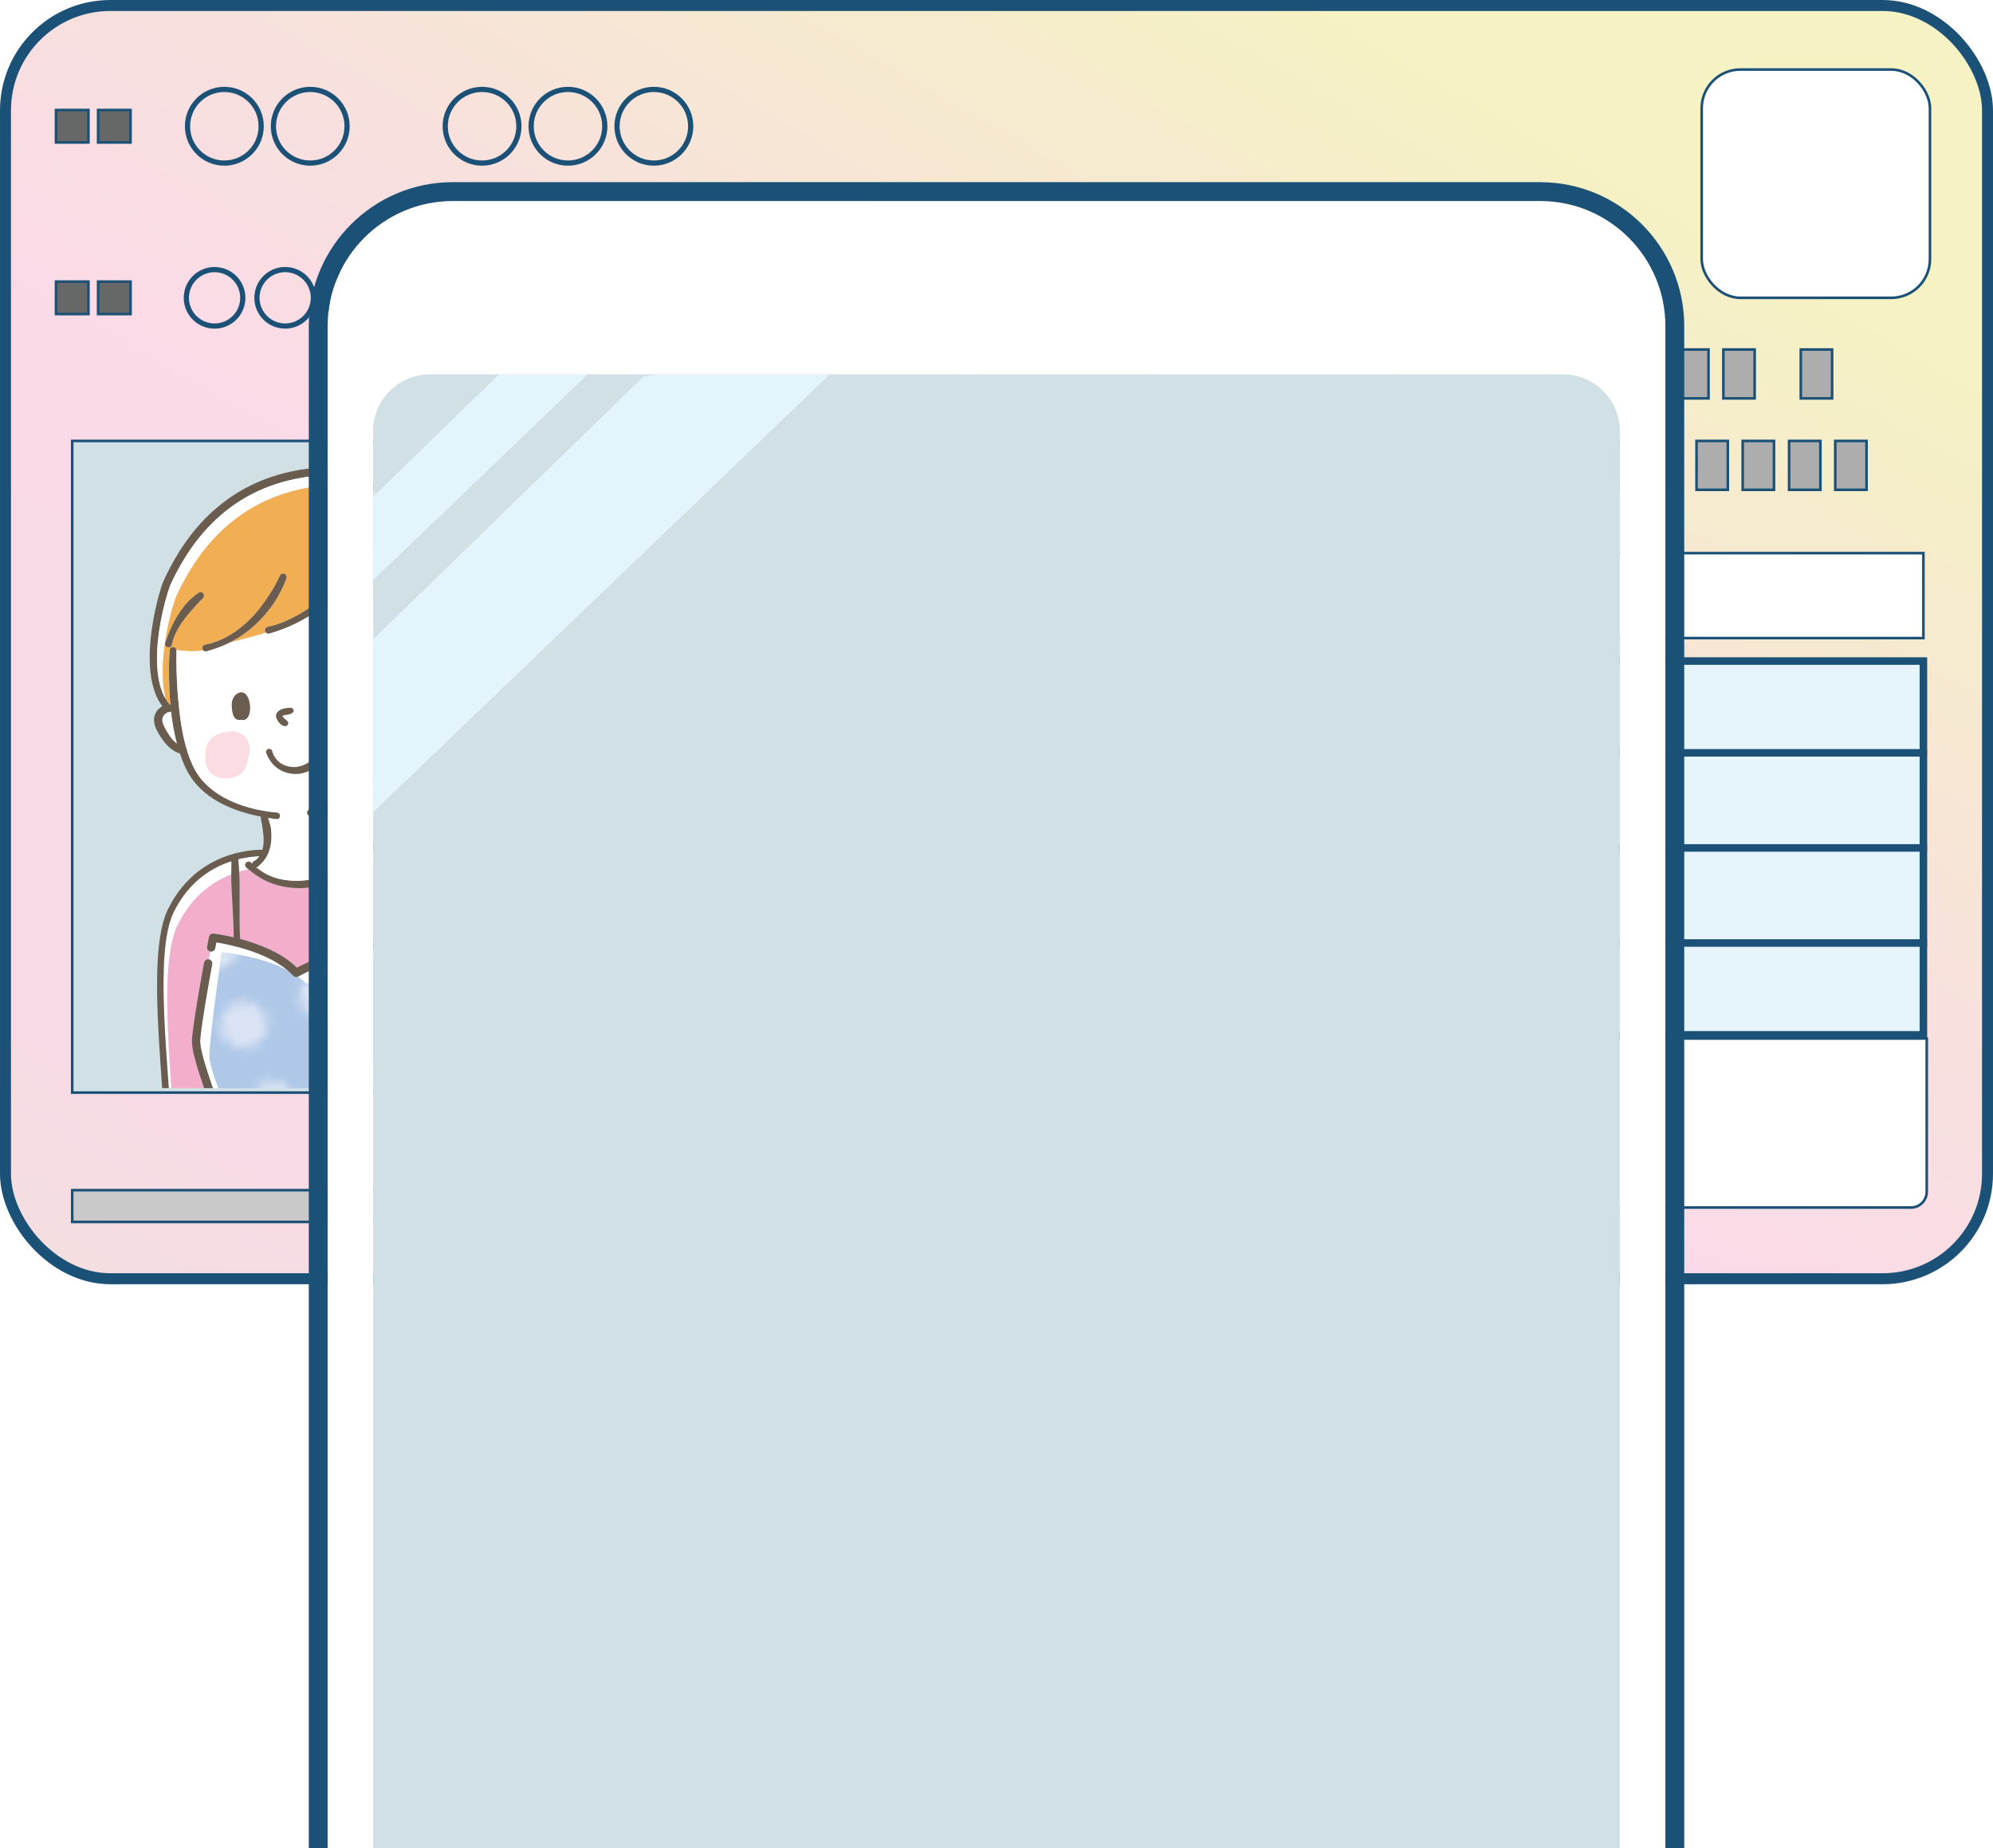 <?xml version="1.0" encoding="UTF-8"?><svg id="_レイヤー_2" xmlns="http://www.w3.org/2000/svg" xmlns:xlink="http://www.w3.org/1999/xlink" viewBox="0 0 766.13 710.49"><defs><style>.cls-1{fill:#f2ae52;}.cls-1,.cls-2,.cls-3,.cls-4,.cls-5,.cls-6,.cls-7,.cls-8,.cls-9,.cls-10,.cls-11,.cls-12{stroke-width:0px;}.cls-13{fill:#c9c9c9;}.cls-13,.cls-14,.cls-15,.cls-16,.cls-17,.cls-18,.cls-19,.cls-20,.cls-21{stroke:#1c5177;stroke-miterlimit:10;}.cls-2,.cls-15,.cls-18,.cls-21{fill:none;}.cls-3{fill:#f3aecc;}.cls-4{fill:#dae4f4;}.cls-5{fill:#e4f4fd;}.cls-6{fill:#fadce2;}.cls-14{fill:#e6f4fc;}.cls-14,.cls-18{stroke-width:2.9px;}.cls-15{stroke-width:2px;}.cls-7{fill:#1c5177;}.cls-16{fill:#aeadad;}.cls-17{fill:#666767;}.cls-19{fill:url(#_名称未設定グラデーション_5);stroke-width:4.22px;}.cls-8,.cls-22{fill:#d0e0e5;}.cls-20,.cls-11{fill:#fff;}.cls-9{fill:#afc8e8;}.cls-10{fill:url(#Unnamed_Pattern_3);}.cls-12{fill:#6b5c50;}</style><linearGradient id="_名称未設定グラデーション_5" x1="130.53" y1="684.24" x2="584.54" y2="-102.14" gradientUnits="userSpaceOnUse"><stop offset=".02" stop-color="#e1eec8"/><stop offset=".06" stop-color="#eae6d3"/><stop offset=".12" stop-color="#f3dfdf"/><stop offset=".21" stop-color="#f8dbe6"/><stop offset=".47" stop-color="#fadae8"/><stop offset=".61" stop-color="#f8e0de"/><stop offset=".85" stop-color="#f5f1c5"/><stop offset=".86" stop-color="#f5f2c4"/></linearGradient><pattern id="Unnamed_Pattern_3" x="0" y="0" width="27.73" height="27.73" patternTransform="translate(73.51 766.86) rotate(-20) scale(3.5)" patternUnits="userSpaceOnUse" viewBox="0 0 27.73 27.73"><rect class="cls-2" x="0" y="0" width="27.73" height="27.73"/><path class="cls-4" d="M7.21,4.62c0,1.43-1.16,2.59-2.59,2.59s-2.59-1.16-2.59-2.59,1.16-2.59,2.59-2.59,2.59,1.16,2.59,2.59Z"/><path class="cls-4" d="M16.45,4.62c0,1.43-1.16,2.59-2.59,2.59s-2.59-1.16-2.59-2.59,1.16-2.59,2.59-2.59,2.59,1.16,2.59,2.59Z"/><path class="cls-4" d="M25.69,4.62c0,1.43-1.16,2.59-2.59,2.59s-2.59-1.16-2.59-2.59,1.16-2.59,2.59-2.59,2.59,1.16,2.59,2.59Z"/><path class="cls-4" d="M7.21,13.86c0,1.43-1.16,2.59-2.59,2.59s-2.59-1.16-2.59-2.59,1.16-2.59,2.59-2.59,2.59,1.16,2.59,2.59Z"/><path class="cls-4" d="M16.45,13.86c0,1.43-1.16,2.59-2.59,2.59s-2.59-1.16-2.59-2.59,1.16-2.59,2.59-2.59,2.59,1.16,2.59,2.59Z"/><path class="cls-4" d="M25.69,13.86c0,1.43-1.16,2.59-2.59,2.59s-2.59-1.16-2.59-2.59,1.16-2.59,2.59-2.59,2.59,1.16,2.59,2.59Z"/><circle class="cls-4" cx="4.62" cy="23.11" r="2.59"/><path class="cls-4" d="M16.45,23.11c0,1.43-1.16,2.59-2.59,2.59s-2.59-1.16-2.59-2.59,1.16-2.59,2.59-2.59,2.59,1.16,2.59,2.59Z"/><path class="cls-4" d="M25.69,23.11c0,1.43-1.16,2.59-2.59,2.59s-2.59-1.16-2.59-2.59,1.16-2.59,2.59-2.59,2.59,1.16,2.59,2.59Z"/></pattern></defs><g id="back"><rect class="cls-19" x="2.11" y="2.11" width="761.91" height="489.43" rx="40.33" ry="40.33"/><path class="cls-20" d="M269.94,399.19h470.72v58.91c0,3.35-2.72,6.07-6.07,6.07h-458.57c-3.35,0-6.07-2.72-6.07-6.07v-58.91h0Z"/><rect class="cls-16" x="662.48" y="134.35" width="12.03" height="18.79"/><rect class="cls-16" x="644.74" y="134.35" width="12.03" height="18.79"/><rect class="cls-16" x="692.25" y="134.35" width="12.03" height="18.79"/><rect class="cls-16" x="291.57" y="169.49" width="12.03" height="18.79"/><rect class="cls-16" x="273.83" y="169.49" width="12.03" height="18.79"/><rect class="cls-16" x="309.32" y="169.49" width="12.03" height="18.79"/><rect class="cls-16" x="327.06" y="169.49" width="12.03" height="18.79"/><rect class="cls-16" x="362.55" y="169.49" width="12.03" height="18.79"/><rect class="cls-16" x="380.3" y="169.49" width="12.03" height="18.79"/><rect class="cls-16" x="398.04" y="169.49" width="12.03" height="18.79"/><rect class="cls-16" x="415.79" y="169.49" width="12.03" height="18.79"/><rect class="cls-16" x="433.53" y="169.49" width="12.03" height="18.79"/><rect class="cls-16" x="451.28" y="169.49" width="12.03" height="18.79"/><rect class="cls-16" x="510.2" y="169.49" width="12.03" height="18.79"/><rect class="cls-16" x="492.46" y="169.49" width="12.03" height="18.79"/><rect class="cls-16" x="527.95" y="169.49" width="12.03" height="18.79"/><rect class="cls-16" x="545.69" y="169.49" width="12.03" height="18.79"/><rect class="cls-16" x="563.44" y="169.49" width="12.03" height="18.79"/><rect class="cls-16" x="581.18" y="169.49" width="12.03" height="18.79"/><rect class="cls-16" x="598.93" y="169.49" width="12.03" height="18.79"/><rect class="cls-16" x="616.67" y="169.49" width="12.03" height="18.79"/><rect class="cls-16" x="634.42" y="169.49" width="12.03" height="18.79"/><rect class="cls-16" x="652.16" y="169.49" width="12.03" height="18.79"/><rect class="cls-16" x="669.91" y="169.49" width="12.03" height="18.79"/><rect class="cls-16" x="687.75" y="169.49" width="12.03" height="18.79"/><rect class="cls-16" x="705.49" y="169.49" width="12.03" height="18.79"/><rect class="cls-16" x="299.71" y="406.61" width="8.56" height="13.38"/><rect class="cls-16" x="287.08" y="406.61" width="8.56" height="13.38"/><rect class="cls-16" x="312.35" y="406.61" width="8.56" height="13.38"/><rect class="cls-16" x="324.99" y="406.61" width="8.56" height="13.38"/><rect class="cls-16" x="337.62" y="406.61" width="8.56" height="13.38"/><rect class="cls-16" x="350.26" y="406.61" width="8.56" height="13.38"/><rect class="cls-16" x="362.89" y="406.61" width="8.56" height="13.38"/><rect class="cls-16" x="375.53" y="406.61" width="8.56" height="13.38"/><rect class="cls-16" x="388.17" y="406.61" width="8.56" height="13.38"/><rect class="cls-16" x="400.8" y="406.61" width="8.56" height="13.38"/><rect class="cls-16" x="413.44" y="406.61" width="8.56" height="13.38"/><rect class="cls-16" x="426.14" y="406.61" width="8.56" height="13.38"/><rect class="cls-16" x="438.78" y="406.61" width="8.56" height="13.38"/><rect class="cls-16" x="464.7" y="406.61" width="8.56" height="13.38"/><rect class="cls-16" x="452.06" y="406.61" width="8.56" height="13.38"/><rect class="cls-16" x="477.33" y="406.61" width="8.56" height="13.38"/><rect class="cls-16" x="489.97" y="406.61" width="8.56" height="13.38"/><rect class="cls-16" x="502.61" y="406.61" width="8.56" height="13.38"/><rect class="cls-16" x="515.24" y="406.61" width="8.56" height="13.38"/><rect class="cls-16" x="527.88" y="406.61" width="8.56" height="13.38"/><rect class="cls-16" x="540.51" y="406.61" width="8.56" height="13.38"/><rect class="cls-16" x="553.15" y="406.61" width="8.56" height="13.38"/><rect class="cls-16" x="565.78" y="406.61" width="8.56" height="13.38"/><rect class="cls-16" x="578.42" y="406.61" width="8.56" height="13.38"/><rect class="cls-16" x="591.13" y="406.61" width="8.56" height="13.38"/><rect class="cls-17" x="21.53" y="42.29" width="12.46" height="12.47"/><rect class="cls-17" x="37.72" y="42.29" width="12.46" height="12.47"/><rect class="cls-17" x="21.53" y="108.25" width="12.46" height="12.47"/><rect class="cls-17" x="37.72" y="108.25" width="12.46" height="12.47"/><circle class="cls-15" cx="82.49" cy="114.48" r="10.85" transform="translate(-43.59 177.85) rotate(-80.91)"/><circle class="cls-15" cx="109.63" cy="114.48" r="10.85" transform="translate(-20.74 204.64) rotate(-80.91)"/><circle class="cls-15" cx="136.77" cy="114.48" r="10.85" transform="translate(-34 63.01) rotate(-23.16)"/><circle class="cls-15" cx="163.91" cy="114.48" r="10.85" transform="translate(24.96 258.23) rotate(-80.91)"/><circle class="cls-15" cx="191.04" cy="114.48" r="10.85" transform="translate(32.55 270.95) rotate(-75.56)"/><circle class="cls-15" cx="218.18" cy="114.48" r="10.85" transform="translate(51.73 296.15) rotate(-75.19)"/><circle class="cls-15" cx="245.32" cy="114.48" r="10.85" transform="translate(93.5 338.62) rotate(-80.91)"/><circle class="cls-15" cx="272.45" cy="114.48" r="10.85" transform="translate(116.35 365.42) rotate(-80.91)"/><circle class="cls-15" cx="299.59" cy="114.48" r="10.85" transform="translate(139.2 392.21) rotate(-80.91)"/><circle class="cls-15" cx="326.73" cy="114.48" r="10.85" transform="translate(162.05 419.01) rotate(-80.91)"/><circle class="cls-15" cx="353.86" cy="114.48" r="10.85" transform="translate(184.89 445.81) rotate(-80.91)"/><circle class="cls-15" cx="381" cy="114.48" r="10.85" transform="translate(207.74 472.6) rotate(-80.91)"/><circle class="cls-15" cx="408.14" cy="114.48" r="10.85" transform="translate(251.32 508.3) rotate(-83.96)"/><circle class="cls-15" cx="435.28" cy="114.48" r="10.85" transform="translate(276.1 535.47) rotate(-84.02)"/><circle class="cls-15" cx="462.41" cy="114.48" r="10.85" transform="translate(276.29 552.99) rotate(-80.91)"/><circle class="cls-15" cx="86.24" cy="48.53" r="14.16"/><circle class="cls-15" cx="119.26" cy="48.53" r="14.16"/><circle class="cls-15" cx="185.31" cy="48.53" r="14.16"/><circle class="cls-15" cx="218.33" cy="48.53" r="14.16"/><circle class="cls-15" cx="251.35" cy="48.53" r="14.16"/><rect class="cls-20" x="654.15" y="26.73" width="87.75" height="87.75" rx="14.87" ry="14.87"/><rect class="cls-16" x="411.23" y="209.21" width="12.03" height="18.79"/><rect class="cls-16" x="393.49" y="209.21" width="12.03" height="18.79"/><rect class="cls-16" x="428.98" y="209.21" width="12.03" height="18.79"/><rect class="cls-16" x="446.72" y="209.21" width="12.03" height="18.79"/><rect class="cls-17" x="482.08" y="212.62" width="77.65" height="32.65"/><rect class="cls-20" x="559.73" y="212.62" width="179.65" height="32.65"/><rect class="cls-14" x="271.32" y="254.1" width="468.06" height="143.69"/><line class="cls-18" x1="269.94" y1="289.39" x2="740.76" y2="289.39"/><line class="cls-18" x1="269.94" y1="325.94" x2="740.76" y2="325.94"/><line class="cls-18" x1="269.94" y1="362.49" x2="740.76" y2="362.49"/><rect class="cls-16" x="203.47" y="450.8" width="8.56" height="13.38"/><rect class="cls-16" x="190.84" y="450.8" width="8.56" height="13.38"/><rect class="cls-16" x="216.11" y="450.8" width="8.56" height="13.38"/><rect class="cls-16" x="228.74" y="450.8" width="8.56" height="13.38"/><rect class="cls-22" x="27.76" y="169.49" width="188.35" height="250.5"/><rect class="cls-21" x="27.76" y="169.49" width="188.35" height="250.5"/><rect class="cls-13" x="27.76" y="457.49" width="140.48" height="12.21"/><path class="cls-2" d="M172.44,273.5c.45-.62.84-1.29,1.25-1.94.39-.67.8-1.33,1.17-2.01.72-1.25,1.31-2.44,1.82-3.72-2.22,4.1-4.31,7.81-7.05,11.23,1.02-1.11,1.96-2.29,2.81-3.56Z"/><path class="cls-11" d="M65.76,273.46c-.33.25-.74.33-1.12.23-.84.41-1.53.94-1.89,1.53-.25.4-.37.83-.39,1.32-.02.5.08,1.06.26,1.64.12.29.21.58.36.88l.2.44.25.47.51.94c.17.31.37.6.55.91.36.62.79,1.16,1.19,1.73.44.52.87,1.07,1.36,1.51.31.3.64.57.97.82-.31-1.18-.59-2.37-.84-3.56-.63-2.94-1.09-5.9-1.43-8.87Z"/><path class="cls-11" d="M95.48,334.16c-.27-.23-.54-.46-.81-.69-.54-.48-.59-1.3-.12-1.84.47-.54,1.3-.59,1.84-.12.03.03.06.05.08.08h.01c.15.17.3.31.45.46.03-.32.18-.63.43-.85.07-.07.15-.12.24-.17h.02c.63-.35,1.17-.81,1.64-1.34.16-.19.3-.38.44-.58-.65.02-1.31.06-1.95.12-1.55.14-3.1.37-4.63.69-.5.1-1,.23-1.5.36.13,1.59.23,3.19.32,4.78,1.22-.37,2.41-.67,3.53-.9Z"/><path class="cls-11" d="M173.27,343.65c-1.24-1.94-2.7-3.75-4.34-5.37-4.02-4.01-9.06-6.96-14.47-8.8-.47-.16-.79-.57-.86-1.03-1.78-.58-3.67-1.07-5.66-1.48.02,1.44.02,2.88.02,4.32,11.72,1.79,19.94,6.61,25.32,12.36Z"/><path class="cls-11" d="M144.95,330.91c.09-1.24.18-2.48.29-3.72-.03,0-.07,0-.1,0h-.01c-3.53-.01-6.97-.67-10.51-.8-.88-.03-1.77-.04-2.64-.03-.4.03-.81.07-1.23.11.16.95.36,1.89.63,2.79.15.53.33,1.05.54,1.54l2-.19c3.97-.18,7.64-.07,11.05.29Z"/><path class="cls-11" d="M68.33,355.55c5.37-10.99,13.38-16.58,20.56-19.41,0-1.7.02-3.4.07-5.1-1.6.52-3.16,1.12-4.67,1.84-2.81,1.33-5.44,3.03-7.82,5.04-2.37,2.01-4.48,4.33-6.27,6.88-.9,1.27-1.72,2.6-2.48,3.97-.38.68-.74,1.39-1.07,2.08-.33.68-.61,1.39-.87,2.11-1.02,2.9-1.62,6.01-2.04,9.14-.81,6.28-.94,12.68-.88,19.07.16,12.36,1.12,24.72,2,37.11h1.05c-1.69-23.94-3.36-50.91,2.41-62.73Z"/><path class="cls-3" d="M98.69,333.62c1.3,1.03,2.71,1.91,4.2,2.62-1.66-.94-2.97-1.9-3.9-2.66-.1.01-.21.03-.31.04Z"/><path class="cls-3" d="M176.62,370.01c.29-2.92.58-5.85.82-8.76.07-.73.12-1.45.16-2.17.05-.73.08-1.4.05-2.1-.04-1.38-.22-2.78-.53-4.14-.72-3.25-2.06-6.37-3.87-9.19-5.38-5.75-13.6-10.57-25.32-12.36,0,1.5-.03,2.99-.07,4.49-.13,3-.32,5.99-.49,8.99l-.53,8.99c-.13,2.7-.29,5.41-.27,8.11,3-.18,5.98-.07,8.83.45.02-.75.05-1.49.09-2.23.08-1.39.23-2.75.43-4.11.19-1.36.44-2.7.76-4.03.38-1.32.83-2.59,1.41-3.86.31-.67,1.1-.97,1.77-.66.57.26.87.88.76,1.47v.03c-.25,1.27-.53,2.57-.83,3.83-.35,1.26-.72,2.52-1.04,3.78-.31,1.26-.61,2.53-.79,3.81-.13.93-.22,1.87-.16,2.78.3.32.47.75.44,1.21-.02.32-2.39,32.2-4.04,53.67,0,.09-.02.18-.05.27h18.5c.45-10.28,1.3-20.5,2.24-30.71l1.71-17.56Z"/><path class="cls-3" d="M92.11,338.17c.05,2.65.04,5.3.03,7.95v7.95c.02,2.28.02,4.57.17,6.85,7.02,1.88,16.05,5.26,21.85,11.06,3.83-2.03,16.76-8.44,29.87-9.9.23-2.8.28-5.61.34-8.42l.13-9c.05-3,.08-6,.17-9,.07-1.58.17-3.17.28-4.75-3.41-.35-7.08-.47-11.05-.29l-2,.19c.17.41.36.8.57,1.17.4.69.9,1.29,1.46,1.69.68-.31,1.36-.62,2-.94l.05-.02c.66-.33,1.46-.06,1.78.6.31.62.09,1.36-.48,1.72-1.66,1.04-3.33,1.84-5.05,2.63-1.72.77-3.49,1.44-5.3,1.99-3.63,1.06-7.41,1.67-11.23,1.76-3.82.04-7.69-.5-11.29-1.87-3.3-1.19-6.25-3.13-8.92-5.36-1.12.24-2.3.53-3.53.9.06,1.03.11,2.07.15,3.1Z"/><path class="cls-3" d="M73.78,399.29c.66-6.93,2.89-19.73,4.65-29.25.16-.87,1-1.44,1.86-1.28h0c.2-1.08.39-2.09.56-3.01h0c-.87-.17-1.44-1-1.27-1.87.44-2.34.72-3.77.72-3.77.16-.82.93-1.38,1.76-1.28.34.04,3.45.44,7.75,1.45,0-2.05-.09-4.11-.17-6.16l-.4-7.94c-.14-2.65-.27-5.3-.36-7.94,0-.7,0-1.41,0-2.11-7.18,2.83-15.19,8.43-20.56,19.41-5.78,11.82-4.11,38.79-2.41,62.73h12.53c-2.79-8.25-5.02-15.25-4.67-18.99Z"/><path class="cls-12" d="M154.46,329.47c5.4,1.84,10.44,4.79,14.47,8.8,1.64,1.62,3.1,3.43,4.34,5.37,1.81,2.83,3.15,5.94,3.87,9.19.3,1.37.48,2.76.53,4.14.03.7,0,1.36-.05,2.1-.04.72-.1,1.44-.16,2.17-.24,2.91-.54,5.84-.82,8.76l-1.71,17.56c-.93,10.21-1.78,20.44-2.24,30.71h3.15c.34-10.15,1.09-20.32,1.88-30.47l1.49-17.56c.25-2.93.52-5.86.73-8.81.06-.73.11-1.48.14-2.23.04-.73.07-1.54.04-2.31-.05-1.55-.26-3.09-.59-4.59-1.34-6.01-4.61-11.43-8.87-15.75-4.28-4.34-9.65-7.46-15.31-9.55,0,0-.02,0-.03-.01-.68-.23-1.42.13-1.65.81-.07.21-.08.42-.05.62.07.46.39.87.86,1.03Z"/><path class="cls-11" d="M154.92,366.08c.02-.21.03-.41.04-.59-16.96-3.16-40.09,9.74-40.33,9.88-.04.02-.09.04-.13.06,1.2.86,2.32,1.79,3.33,2.81,0,0,19.92-12.44,37.09-12.16Z"/><path class="cls-11" d="M80.51,405.38c.58-11.42,4.78-39.27,4.78-39.27,0,0,14.32,1.11,25.27,6.9-8.39-7.19-22.78-10.03-27.41-10.78-.11.6-.26,1.36-.43,2.25-.17.87-1,1.43-1.87,1.27-.17.92-.36,1.92-.56,3.01.87.16,1.44.99,1.28,1.86-1.74,9.45-3.96,22.16-4.61,28.97-.31,3.23,2.23,10.94,4.86,18.68h2.09c-2.06-5.57-3.54-10.26-3.41-12.9Z"/><path class="cls-9" d="M154.92,366.08c-17.17-.28-37.09,12.16-37.09,12.16-1-1.02-2.12-1.95-3.33-2.81-.63.28-1.37.14-1.84-.38-.64-.71-1.35-1.39-2.1-2.03-10.95-5.79-25.27-6.9-25.27-6.9,0,0-4.2,27.85-4.78,39.27-.13,2.64,1.34,7.33,3.41,12.9h67.15c-.04-.16-.06-.34-.05-.51,1.42-18.37,3.35-44.37,3.89-51.68Z"/><path class="cls-10" d="M154.92,366.08c-17.17-.28-37.09,12.16-37.09,12.16-1-1.02-2.12-1.95-3.33-2.81-.63.28-1.37.14-1.84-.38-.64-.71-1.35-1.39-2.1-2.03-10.95-5.79-25.27-6.9-25.27-6.9,0,0-4.2,27.85-4.78,39.27-.13,2.64,1.34,7.33,3.41,12.9h67.15c-.04-.16-.06-.34-.05-.51,1.42-18.37,3.35-44.37,3.89-51.68Z"/><path class="cls-12" d="M76.97,399.6c.65-6.82,2.86-19.52,4.61-28.97.16-.87-.41-1.7-1.28-1.86h0c-.87-.16-1.7.41-1.86,1.28-1.76,9.52-3.99,22.32-4.65,29.25-.36,3.74,1.88,10.74,4.67,18.99h3.38c-2.63-7.75-5.17-15.46-4.86-18.68Z"/><path class="cls-11" d="M188.31,208.82c1.27.55,2.44,1.19,3.51,1.9-.21-1.03-.45-2.06-.71-3.06v-.05s-.02-.09-.03-.13c-1.74-1.47-3.76-2.62-5.92-3.44-2.7-1.03-5.59-1.55-8.47-1.49-.58.01-1.16.05-1.74.11.91,1.39,1.75,2.82,2.55,4.26,3.59-.21,7.28.38,10.8,1.9Z"/><path class="cls-11" d="M195.5,213.01c.05.32.09.64.13.96.23.26.44.53.66.79-.23-.6-.49-1.18-.79-1.75Z"/><path class="cls-1" d="M190.55,240.23c1.92-2.15,3.48-4.64,4.66-7.31h.03c1.19-2.66,1.99-5.5,2.27-8.4.28-2.89.07-5.83-.8-8.57-.13-.4-.27-.8-.43-1.2-.22-.27-.42-.54-.66-.79.23,1.84.28,3.73-.03,5.67-.18,1.14-.49,2.29-1.06,3.39-.56,1.09-1.42,2.11-2.5,2.8-1.08.69-2.29,1.02-3.46,1.17-1.18.18-2.3.09-3.43.07-.5,0-.92-.3-1.14-.71.05.78.08,1.56.11,2.34.22,0,.44.03.65.14.14.07.27.16.37.27l.06.06c.62.66,1.38,1.18,2.17,1.56.38.23.79.33,1.17.5.19.09.39.11.58.16.19.03.39.12.56.1.18,0,.35.02.53.04.16-.02.31-.05.46-.05.14-.03.26-.08.39-.1.11-.07.22-.1.33-.16.2-.12.44-.23.65-.44.1-.1.21-.22.31-.34.06-.06.1-.13.15-.19l.07-.09s.04-.07.05-.05c.19-.71.92-1.13,1.63-.94.71.19,1.13.92.94,1.63l-.06.29c-.02.09-.04.16-.06.24-.04.16-.1.31-.16.45-.11.3-.28.58-.46.86-.37.55-.88,1.06-1.5,1.41-1.28.69-2.77.63-3.86.28-.3-.06-.54-.2-.81-.29-.25-.11-.54-.19-.76-.33l-.7-.39-.35-.19-.32-.22c-.41-.31-.87-.56-1.26-.87-.21-.16-.43-.31-.65-.45.01.55.02,1.1.03,1.66.03,3.19-.04,6.39-.26,9.58-.06.86-.13,1.72-.21,2.59,0,0,0,0,0,0,2.56-1.21,4.84-3.01,6.76-5.15Z"/><path class="cls-12" d="M62.87,381.17c-.06-6.39.07-12.8.88-19.07.42-3.13,1.01-6.24,2.04-9.14.26-.72.54-1.43.87-2.11.33-.69.7-1.4,1.07-2.08.75-1.37,1.58-2.7,2.48-3.97,1.79-2.55,3.91-4.86,6.27-6.88,2.37-2.01,5-3.7,7.82-5.04,1.51-.72,3.08-1.33,4.67-1.84-.05,1.7-.07,3.4-.07,5.1,0,.7,0,1.41,0,2.11.08,2.65.22,5.3.36,7.94l.4,7.94c.08,2.05.18,4.1.17,6.16-4.3-1.02-7.42-1.41-7.75-1.45-.83-.1-1.6.46-1.76,1.28,0,0-.28,1.43-.72,3.77-.17.87.4,1.7,1.27,1.87h0c.87.16,1.7-.41,1.87-1.27.17-.89.32-1.65.43-2.25,4.62.75,19.02,3.59,27.41,10.78.75.64,1.46,1.32,2.1,2.03.47.52,1.21.67,1.84.38.04-.02.09-.04.13-.06.24-.13,23.36-13.04,40.33-9.88-.01.18-.03.38-.04.59-.54,7.31-2.48,33.31-3.89,51.68-.01.18,0,.35.05.51h3.09c.02-.09.04-.18.05-.27,1.65-21.47,4.02-53.35,4.04-53.67.03-.46-.14-.89-.44-1.21-.06-.91.03-1.85.16-2.78.18-1.27.48-2.54.79-3.81.32-1.26.69-2.52,1.04-3.78.3-1.27.58-2.57.82-3.83v-.03c.12-.59-.18-1.21-.75-1.47-.67-.31-1.46,0-1.77.66-.58,1.28-1.03,2.55-1.41,3.86-.32,1.33-.57,2.67-.76,4.03-.19,1.36-.35,2.73-.43,4.11-.04.74-.07,1.48-.09,2.23-2.85-.52-5.83-.63-8.83-.45-.01-2.71.14-5.41.27-8.11l.53-8.99c.16-3,.35-5.99.49-8.99.04-1.5.06-2.99.07-4.49,0-1.44,0-2.88-.02-4.32,0-.07,0-.13,0-.2-.01-.68-.53-1.25-1.22-1.31-.1,0-.2,0-.29,0-.12-.42-.45-.77-.9-.9-3.56-1.08-7.3-.88-10.92-.72-.91.03-1.81.09-2.73.14h-.7c-.23.01-.45.04-.67.06h-.08c-.03-.26-.06-.53-.09-.8-.18-2.06-.25-4.14-.29-6.23-.09-1.98-.15-4-.2-5.98.59-.21,1.18-.42,1.77-.64,3.9-1.51,7.67-3.41,11.11-5.86,3.45-2.43,6.56-5.42,9.03-8.9,1.31-1.84,2.42-3.83,3.31-5.92.12-.03.24-.06.35-.12,2.79-1.53,5.61-3.03,8.34-4.76,2.72-1.72,5.4-3.66,7.65-6.09,2.27-2.4,4.11-5.14,5.72-7.91.81-1.35,1.62-2.88,2.23-4.39.63-1.52,1.16-3.07,1.61-4.63.9-3.12,1.52-6.29,2-9.47.17-1.17.32-2.33.46-3.5.58-.23,1.15-.47,1.7-.75,2.93-1.46,5.48-3.56,7.57-6,2.09-2.44,3.74-5.21,4.97-8.13h-.03c1.2-2.94,2.03-6.04,2.32-9.22.29-3.17,0-6.43-.96-9.51-.95-3.08-2.63-5.96-4.9-8.27-2.26-2.33-5.05-4.08-8.03-5.25-2.98-1.18-6.19-1.78-9.41-1.75-1.14,0-2.27.1-3.39.26-.13-.18-.26-.37-.39-.54-1.95-2.52-4.22-4.91-7.05-6.7-2.83-1.75-6.3-2.72-9.65-2.46h-.01c-.67.06-1.21.61-1.22,1.3,0,.06,0,.11.01.17.07.66.61,1.18,1.29,1.19,2.83.06,5.51,1.01,7.89,2.53,1.66,1.01,3.2,2.29,4.62,3.73.65.66,1.27,1.34,1.87,2.05,1.91,2.28,3.61,4.79,5.15,7.41,1.52,2.63,2.93,5.35,4.07,8.2.02.04.04.09.06.13.32.61,1.06.85,1.68.57,0,0,0,0,0,0,.03-.01.05-.02.08-.03.63-.34.88-1.13.54-1.76-1.46-2.74-2.76-5.57-4.26-8.32-.14-.26-.29-.52-.43-.77-.8-1.44-1.64-2.87-2.55-4.26.58-.06,1.16-.1,1.74-.11,2.88-.06,5.77.46,8.47,1.49,2.15.82,4.18,1.97,5.92,3.44,0,.04,0,.09.02.13v.05c.27,1,.51,2.02.72,3.06.19.93.36,1.87.5,2.79.34,1.94.58,3.91.41,5.76-.16,1.84-.76,3.56-2.08,4.5-1.31.95-3.3,1.13-5.16.73h-.05c-.08-.03-.16-.04-.25-.04-.58,0-1.07.36-1.25.87-.04-.56-.08-1.13-.13-1.7-.06-.7-.66-1.23-1.37-1.21-.73.02-1.31.64-1.29,1.37.1,3.2.1,6.41.02,9.61-.48.09-.9.43-1.04.93l-.02.06c-.34,1.14-.77,2.38-1.24,3.55-.46,1.18-1,2.32-1.56,3.44-1.09,2.26-2.41,4.39-4.05,6.22-1.66,1.8-3.64,3.3-5.92,4.12-2.26.86-4.8,1.04-7.23.56h-.06c-.06-.02-.12-.03-.19-.03-.72-.03-1.33.53-1.36,1.25-.03.72.53,1.33,1.25,1.36,1.41.06,2.81.17,4.22.02.71-.02,1.41-.16,2.11-.26.69-.17,1.39-.31,2.07-.54,2.74-.85,5.19-2.49,7.2-4.46,2-2,3.6-4.33,4.85-6.8.24-.48.45-.97.65-1.46-.02.41-.04.83-.07,1.24-.37,6.24-1.02,12.5-2.57,18.48-.39,1.49-.85,2.95-1.4,4.37-.05.13-.11.26-.16.39-.51,1.28-1.1,2.47-1.82,3.72-.37.69-.78,1.34-1.17,2.01-.42.64-.81,1.32-1.25,1.94-.85,1.27-1.79,2.45-2.81,3.56,0,0-.01.02-.02.02-.15.17-.31.32-.47.49,0,0,0,0,0,0,.59-1.81.96-3.65,1.2-5.49.22-1.85.3-3.73.12-5.64-.2-1.89-.59-3.85-1.78-5.65-.31-.44-.66-.87-1.1-1.25-.44-.37-.97-.69-1.55-.89-.58-.2-1.19-.27-1.78-.24-.3.01-.58.06-.86.12l-.71.18c-.93.25-1.87.58-2.78,1.08-.22.12-.43.25-.64.39-.07-.3-.13-.6-.2-.9-.6-2.38-1.33-4.72-2.12-7.04-.79-2.32-1.69-4.61-2.64-6.87-.95-2.27-2.05-4.47-3.06-6.74-.02-.05-.05-.11-.08-.16-.37-.59-1.12-.78-1.73-.45-.02.01-.05.02-.07.03-.61.38-.8,1.18-.42,1.8v.02c1.26,2.01,2.2,4.2,3.05,6.43.82,2.24,1.55,4.51,2.19,6.81.64,2.3,1.21,4.62,1.76,6.94.6,2.3,1.19,4.64,1.75,6.93v.03c.16.64.77,1.08,1.45,1.01.73-.08,1.26-.74,1.18-1.47-.13-1.16-.29-2.3-.49-3.43,0,0,0-.01,0-.02.03-.05.06-.1.11-.16.08-.11.19-.23.31-.34.24-.23.54-.44.86-.63.66-.37,1.42-.66,2.21-.89l.59-.16c.16-.03.32-.06.47-.07.31-.02.59.01.86.1.54.17,1.05.59,1.45,1.19.81,1.21,1.19,2.88,1.34,4.53.15,1.67.06,3.39-.18,5.09-.25,1.7-.62,3.4-1.16,4.98-.13.4-.3.78-.45,1.17-.19.36-.34.75-.55,1.1-.38.72-.85,1.36-1.36,1.93-1.03,1.15-2.36,1.88-3.83,2.09-.73.12-1.5.1-2.26-.02-.38-.06-.76-.14-1.13-.25-.19-.05-.37-.11-.55-.18-.17-.06-.38-.15-.47-.19-.09-.04-.19-.08-.28-.1-.77-.18-1.55.3-1.73,1.07h0c-.89,3.79-2.53,7.36-4.83,10.49-2.29,3.14-5.2,5.8-8.4,8.08-6.44,4.52-14.01,7.52-21.8,9.13h0c-.69.15-1.16.81-1.04,1.52.12.73.8,1.22,1.52,1.1,2.53-.41,5.03-.99,7.48-1.73-.16,1.72-.22,3.43-.2,5.15.08,2.17.29,4.33.63,6.49.34,2.16.81,4.32,1.55,6.44.38,1.06.81,2.12,1.41,3.14.3.52.65,1.04,1.05,1.54-.13.05-.25.1-.38.15-1.66.65-3.36,1.19-5.06,1.7-3.4,1.05-6.89,1.76-10.41,1.95-3.51.16-7.05-.18-10.36-1.32-.8-.27-1.59-.59-2.35-.95-1.5-.71-2.91-1.59-4.2-2.62-.06-.05-.13-.1-.19-.15.22-.04.43-.14.61-.3.69-.61,1.38-1.21,1.98-1.91.59-.7,1.11-1.46,1.55-2.25.85-1.61,1.35-3.36,1.57-5.11.23-1.75.21-3.5,0-5.21-.12-.85-.33-1.69-.56-2.51-.17-.6-.35-1.16-.58-1.75,1.04.17,2.09.33,3.13.47.02,0,.05,0,.07,0,.72.06,1.34-.47,1.4-1.19.06-.72-.47-1.34-1.19-1.4-3.51-.29-6.99-.89-10.38-1.8-3.38-.93-6.67-2.15-9.72-3.81-3.04-1.65-5.84-3.72-8.14-6.23-2.34-2.46-3.94-5.47-5.2-8.7-2.49-6.47-3.56-13.52-4.31-20.53-.72-7.02-1.03-14.16-.89-21.21v-.03s0-.09-.01-.14c-.06-.64-.57-1.17-1.23-1.21-.73-.05-1.37.51-1.41,1.24-.24,3.64-.26,7.23-.22,10.84.06,3.44.22,6.88.54,10.32-.65-.69-1.23-1.46-1.73-2.28-.66-1.08-1.21-2.25-1.64-3.47-.84-2.33-1.29-4.83-1.55-7.35-.48-5.06-.13-10.24.59-15.35.75-5.11,1.88-10.19,3.41-15.11.19-.61.39-1.22.6-1.82l.16-.44c.05-.13.08-.25.16-.4l.41-.86c.52-1.14,1.11-2.3,1.69-3.45,1.19-2.29,2.47-4.53,3.85-6.71,2.76-4.35,5.92-8.43,9.5-12.09,3.59-3.66,7.58-6.91,11.94-9.58,8.72-5.37,18.78-8.37,29.03-9.26h.03s.06,0,.09-.01c1.92-.35,3.89-.4,5.84-.15,1.95.25,3.87.79,5.7,1.58l.06.02s.07.03.1.04c1.12.31,2.22.69,3.31,1.1,1.08.41,2.15.86,3.19,1.36s2.06,1.04,3.05,1.63c.98.6,1.92,1.26,2.82,1.96,0,0,.02.01.02.02.56.42,1.34.32,1.78-.22,0-.01.02-.02.03-.03.43-.57.32-1.38-.25-1.81-.99-.75-2.03-1.44-3.09-2.07-1.06-.64-2.14-1.23-3.25-1.77-1.11-.54-2.24-1.02-3.38-1.46-1.11-.43-2.24-.81-3.36-1.18-1.98-.94-4.11-1.63-6.3-2-2.22-.37-4.51-.4-6.75-.08h.11c-10.64.86-21.26,3.93-30.44,9.61-4.6,2.81-8.79,6.24-12.55,10.07-3.74,3.86-7.02,8.13-9.86,12.66-1.42,2.27-2.73,4.59-3.95,6.96-.59,1.19-1.19,2.38-1.75,3.62l-.43.92c-.07.15-.13.35-.2.52l-.17.48c-.22.64-.43,1.28-.62,1.92-1.56,5.12-2.67,10.32-3.4,15.6-.71,5.28-1.05,10.65-.5,16.04.29,2.69.81,5.39,1.77,8,.67,1.84,1.6,3.64,2.82,5.25-.03.02-.06.03-.09.05-.78.45-1.55,1.1-2.13,1.95-.59.85-.94,1.91-.98,2.91-.04,1.01.15,1.94.42,2.79.16.41.3.84.49,1.21l.28.57.29.52.59,1.03c.2.34.43.67.65,1,.42.68.94,1.31,1.42,1.95.55.61,1.06,1.24,1.71,1.79,1.13,1.02,2.49,1.93,4.1,2.38.36,1.08.74,2.16,1.17,3.22.7,1.71,1.51,3.39,2.48,5.01.49.8,1.02,1.59,1.6,2.35.59.76,1.2,1.46,1.86,2.14,2.6,2.71,5.69,4.88,8.96,6.58,4.77,2.46,9.88,3.97,15.06,4.99-.05.2-.07.41-.02.62v.07c.33,1.44.59,3.02.77,4.52.22,1.51.37,3.03.31,4.51-.04,1.03-.19,2.04-.47,3-1.12,0-2.2.06-3.31.15-1.65.15-3.29.39-4.91.73-3.24.67-6.41,1.72-9.41,3.14-3,1.42-5.82,3.23-8.35,5.38-2.53,2.15-4.79,4.63-6.69,7.33-.96,1.35-1.83,2.76-2.63,4.21-.4.73-.77,1.45-1.14,2.21-.37.77-.68,1.56-.97,2.34-1.12,3.17-1.72,6.41-2.16,9.65-.84,6.48-.97,12.97-.92,19.43.15,12.42,1.09,24.76,1.95,37.08h2.55c-.88-12.38-1.84-24.75-2-37.11ZM183.99,242.79c.22-3.19.28-6.39.26-9.58,0-.55-.02-1.1-.03-1.66.22.14.44.29.65.45.39.31.85.56,1.26.87l.32.22.35.19.7.39c.22.14.51.22.76.33.27.1.51.23.81.29,1.09.35,2.57.41,3.86-.28.62-.36,1.13-.87,1.5-1.41.18-.28.35-.56.46-.86.06-.15.12-.3.16-.45.02-.08.04-.15.06-.24l.06-.29c.19-.71-.23-1.44-.94-1.63-.71-.19-1.44.23-1.63.94,0-.01-.03.02-.05.05l-.07.09c-.05.06-.09.13-.15.19-.1.13-.21.24-.31.34-.21.21-.45.32-.65.44-.11.06-.22.09-.33.16-.13.02-.25.08-.39.1-.15,0-.3.03-.46.05-.17-.02-.35-.03-.53-.04-.17.01-.37-.07-.56-.1-.19-.05-.38-.07-.58-.16-.39-.17-.79-.27-1.17-.5-.78-.38-1.54-.89-2.17-1.56l-.06-.06c-.1-.11-.23-.2-.37-.27-.21-.1-.43-.14-.65-.14-.03-.78-.07-1.56-.11-2.34.21.42.64.71,1.14.71,1.13.02,2.26.11,3.43-.07,1.16-.15,2.37-.48,3.46-1.17,1.08-.69,1.94-1.71,2.5-2.8.57-1.1.88-2.26,1.06-3.39.3-1.93.25-3.82.03-5.67-.04-.32-.08-.64-.13-.96.29.57.55,1.15.79,1.75.15.39.3.79.43,1.2.87,2.74,1.08,5.68.8,8.57-.28,2.89-1.08,5.74-2.27,8.41h-.03c-1.19,2.66-2.74,5.15-4.66,7.3-1.92,2.14-4.2,3.95-6.76,5.15,0,0,0,0,0,0,.08-.86.15-1.72.21-2.59ZM156.51,285.52c.28.07.56.13.85.18-.35.18-.71.37-1.06.55.07-.24.15-.49.22-.73ZM67.06,285.06c-.5-.43-.92-.99-1.36-1.51-.4-.57-.83-1.11-1.19-1.73-.18-.3-.38-.59-.55-.91l-.51-.94-.25-.47-.2-.44c-.16-.29-.24-.59-.36-.88-.18-.58-.29-1.14-.26-1.64.01-.5.13-.92.39-1.32.36-.59,1.05-1.12,1.89-1.53.38.09.8.02,1.12-.23.34,2.97.8,5.93,1.43,8.87.25,1.19.53,2.38.84,3.56-.33-.25-.66-.52-.97-.82ZM93.14,329.93c1.53-.32,3.07-.55,4.63-.69.64-.06,1.3-.1,1.95-.12-.14.2-.28.4-.44.58-.47.53-1.02.99-1.64,1.33h-.02c-.08.06-.16.11-.24.18-.26.23-.4.53-.43.85-.15-.15-.3-.29-.45-.45h-.01s-.05-.07-.08-.1c-.54-.47-1.36-.42-1.84.12-.48.54-.42,1.36.12,1.84.27.23.54.46.81.69,2.67,2.24,5.63,4.17,8.92,5.36,3.6,1.37,7.47,1.91,11.29,1.87,3.82-.09,7.6-.7,11.23-1.76,1.81-.55,3.58-1.22,5.3-1.99,1.73-.79,3.39-1.59,5.05-2.63.57-.36.79-1.1.48-1.72-.33-.66-1.13-.92-1.78-.6l-.05.02c-.65.32-1.32.64-2,.94-.57-.4-1.06-1.01-1.46-1.69-.21-.37-.4-.76-.57-1.17-.21-.5-.39-1.01-.54-1.54-.27-.91-.47-1.84-.63-2.79.42-.04.84-.08,1.23-.11.87,0,1.76,0,2.64.03,3.54.12,6.98.78,10.51.8h.01s.07,0,.1,0c-.1,1.24-.2,2.48-.29,3.72-.11,1.58-.21,3.17-.28,4.75-.08,3-.11,6-.17,9l-.13,9c-.07,2.81-.11,5.62-.34,8.42-13.11,1.46-26.04,7.87-29.87,9.9-5.8-5.8-14.83-9.18-21.85-11.06-.15-2.28-.16-4.56-.18-6.85v-7.95c.01-2.65.02-5.3-.03-7.95-.04-1.03-.09-2.07-.15-3.1-.09-1.59-.19-3.19-.32-4.78.5-.12.99-.25,1.5-.36Z"/><path class="cls-11" d="M146.13,190.44s-.01-.01-.02-.02c-.9-.7-1.84-1.36-2.82-1.96-.99-.59-2-1.13-3.05-1.63s-2.11-.95-3.19-1.36c-1.09-.41-2.19-.79-3.31-1.1-.04-.01-.07-.02-.1-.04l-.06-.02c-1.83-.79-3.75-1.34-5.7-1.58-1.95-.25-3.92-.2-5.84.15-.03,0-.06,0-.09.01h-.03c-10.25.89-20.31,3.89-29.03,9.26-4.36,2.66-8.35,5.92-11.94,9.58-3.58,3.67-6.75,7.75-9.5,12.09-1.37,2.18-2.65,4.42-3.85,6.71-.58,1.15-1.17,2.31-1.69,3.45l-.41.86c-.07.15-.1.26-.16.4l-.16.44c-.21.6-.41,1.21-.6,1.82-1.53,4.91-2.66,10-3.41,15.11-.73,5.11-1.08,10.29-.59,15.35.25,2.52.71,5.02,1.55,7.35.43,1.22.98,2.39,1.64,3.47-3.51-13.17,1.41-32.64,3.88-39.24,11.27-24.94,30.17-40.62,57.74-43,4.23-.68,8.43,0,12.33,1.77,6.29,1.92,12.33,4.96,16.73,9.98,5.54-2.17,10.26-1.35,14.3,1.16-1.42-1.44-2.96-2.72-4.62-3.73-2.38-1.52-5.06-2.47-7.89-2.53-.68-.01-1.22-.54-1.29-1.19-1.32.19-2.68.54-4.11,1.1-.91-1.04-1.9-2-2.95-2.87-.44.54-1.22.64-1.78.22Z"/><path class="cls-11" d="M181.58,217.81s0,0,0,0c.18.4.36.79.53,1.18-.17-.39-.35-.78-.52-1.18Z"/><path class="cls-1" d="M156.51,285.52c-.07.25-.14.49-.22.73.36-.18.71-.37,1.06-.55-.28-.05-.57-.11-.85-.18Z"/><path class="cls-1" d="M154.45,198.29c-4.4-5.02-10.43-8.06-16.73-9.98-3.9-1.78-8.1-2.45-12.33-1.77-27.57,2.38-46.47,18.06-57.74,43-2.47,6.6-7.4,26.06-3.88,39.24.51.82,1.08,1.58,1.73,2.28-.32-3.44-.49-6.88-.54-10.32-.05-3.62-.02-7.2.22-10.84.05-.73.68-1.29,1.41-1.24.66.04,1.18.57,1.23,1.21,1.99.2,5.98.85,10.36.14-.15-.15-.28-.34-.34-.56-.2-.69.19-1.41.88-1.61.04-.01.08-.02.12-.03h.02c3.31-.64,6.49-1.91,9.39-3.62,2.92-1.7,5.57-3.83,7.95-6.23,2.4-2.38,4.48-5.07,6.36-7.88.95-1.4,1.87-2.82,2.72-4.29.85-1.45,1.64-3,2.31-4.47l.03-.06c.31-.67,1.1-.96,1.76-.65.62.29.92,1,.71,1.63-.31.91-.63,1.72-1,2.55-.36.82-.75,1.63-1.15,2.43-.82,1.6-1.71,3.16-2.71,4.65-1,1.49-2.12,2.9-3.29,4.27-1.17,1.36-2.41,2.68-3.73,3.89-2.63,2.45-5.57,4.6-8.73,6.31-.46.26-.92.5-1.39.73,4.58-1.29,9.23-2.3,14.2-3.9-.17-.16-.3-.36-.36-.59-.19-.69.21-1.41.9-1.6.03,0,.06-.02.09-.02h.02c4.29-.86,8.39-2.72,12.23-4.93,3.85-2.23,7.48-4.85,10.94-7.67,3.48-2.81,6.76-5.87,9.97-8.99,3.2-3.12,6.4-6.32,9.36-9.62v-.02c.5-.55,1.35-.59,1.89-.1.52.47.59,1.26.17,1.8-1.42,1.85-2.92,3.55-4.44,5.27-1.53,1.7-3.1,3.37-4.74,4.96-1.63,1.61-3.35,3.13-5.08,4.63-1.74,1.5-3.51,2.95-5.33,4.34-.32.25-.66.49-.99.73,6.81-3.98,11.68-7.25,11.68-7.25,4.49,3.89,8.05,8.84,10.85,13.89.6-.33,1.36-.14,1.73.45.03.05.06.11.08.16,1,2.27,2.11,4.47,3.06,6.74.95,2.26,1.86,4.55,2.64,6.87.79,2.32,1.52,4.66,2.12,7.04.07.3.13.6.2.9.21-.14.43-.27.64-.39.91-.49,1.84-.83,2.78-1.08l.71-.18c.28-.06.56-.1.86-.12.59-.03,1.2.04,1.78.24.58.2,1.1.51,1.55.89.44.38.8.81,1.1,1.25,1.19,1.8,1.58,3.76,1.78,5.65.18,1.9.1,3.79-.12,5.64-.23,1.85-.6,3.68-1.2,5.49,0,0,0,0,0,0,.16-.16.31-.32.47-.49,0,0,.01-.02.02-.02,2.74-3.42,4.83-7.13,7.05-11.23.05-.13.11-.26.16-.39.55-1.42,1.01-2.88,1.4-4.37,1.54-5.98,2.2-12.24,2.57-18.48.02-.41.05-.83.07-1.24-.2.49-.42.98-.65,1.46-1.24,2.47-2.84,4.8-4.85,6.8-2.01,1.98-4.46,3.61-7.2,4.46-.68.24-1.37.38-2.07.54-.7.1-1.4.25-2.11.26-1.41.15-2.81.04-4.22-.02-.72-.03-1.28-.64-1.25-1.36.03-.72.64-1.28,1.36-1.25.06,0,.13,0,.19.02h.06c2.43.49,4.97.31,7.23-.55,2.29-.82,4.27-2.32,5.92-4.12,1.64-1.83,2.95-3.97,4.05-6.22.56-1.12,1.09-2.27,1.56-3.44.46-1.16.9-2.4,1.24-3.55l.02-.06c.15-.5.56-.84,1.04-.93.08-3.21.08-6.42-.02-9.61-.02-.73.55-1.35,1.29-1.37.71-.02,1.3.51,1.37,1.21.05.57.09,1.13.13,1.7.18-.52.67-.88,1.25-.87.08,0,.17.01.25.03h.05c1.86.41,3.85.24,5.16-.72,1.32-.94,1.92-2.66,2.08-4.5.16-1.85-.07-3.82-.41-5.76-.14-.92-.31-1.86-.5-2.79-1.08-.71-2.24-1.35-3.51-1.9-3.53-1.52-7.22-2.11-10.8-1.9.14.26.29.51.43.77,1.5,2.75,2.8,5.58,4.26,8.32.34.64.1,1.42-.54,1.76-.03.01-.05.02-.08.03.18.4.35.79.52,1.18-.17-.38-.35-.78-.53-1.18-.62.28-1.36.04-1.68-.57-.02-.04-.04-.09-.06-.13-1.13-2.85-2.54-5.57-4.07-8.2-1.54-2.62-3.23-5.13-5.15-7.41-.6-.71-1.22-1.4-1.87-2.05-4.04-2.51-8.77-3.33-14.3-1.16ZM78.01,229.92l-.05.05c-1.23,1.22-2.5,2.58-3.68,3.93-1.23,1.33-2.4,2.72-3.48,4.17-1.09,1.45-2.06,2.98-2.89,4.59l-.6,1.22-.5,1.26c-.17.42-.31.85-.42,1.29-.12.44-.23.87-.32,1.31v.06c-.15.71-.84,1.17-1.55,1.03-.71-.14-1.17-.83-1.03-1.54.01-.07.04-.15.06-.22.72-1.83,1.28-3.7,2.11-5.47.18-.45.39-.89.62-1.33.22-.43.42-.88.65-1.31.48-.85.94-1.71,1.47-2.52,1.04-1.65,2.19-3.23,3.48-4.69.66-.72,1.37-1.39,2.1-2.04.74-.65,1.47-1.25,2.34-1.84.61-.41,1.44-.26,1.85.35.37.54.29,1.26-.16,1.7ZM163.58,236.1c.09,0,.19,0,.28,0l.14.02c.38.05.77.08,1.15.1.38,0,.78.07,1.16,0,.76-.1,1.53-.14,2.25-.39,1.47-.36,2.82-1.08,4-1.97,1.19-.89,2.21-1.99,3.08-3.2.21-.31.44-.61.66-.91.2-.32.43-.62.62-.95.2-.32.39-.65.57-.98.17-.32.36-.69.49-.96l.06-.13c.32-.66,1.12-.93,1.78-.61.57.28.85.92.71,1.51-.13.52-.25.92-.41,1.36-.15.43-.33.84-.53,1.25-.39.82-.84,1.6-1.37,2.35-1.1,1.45-2.48,2.71-4.04,3.68l-.58.37c-.2.12-.41.21-.61.31-.42.19-.82.42-1.25.57l-1.3.44c-.21.08-.43.14-.66.18l-.66.14c-.88.22-1.78.26-2.66.35-.44.07-.89.02-1.33.04-.44.01-.89.02-1.34.06-.72.06-1.36-.48-1.42-1.2-.06-.72.48-1.36,1.2-1.42Z"/><path class="cls-11" d="M138.6,224.11s-4.87,3.27-11.68,7.25c-3.35,2.5-6.84,4.83-10.53,6.84-4.04,2.23-8.33,4.03-12.86,5.29-.45.13-.92,0-1.24-.31-4.97,1.6-9.62,2.61-14.2,3.9-2.75,1.37-5.67,2.39-8.63,3.25-.47.14-.95,0-1.27-.32-4.38.7-8.38.05-10.36-.14,0,.04.01.09.01.14v.03c-.13,7.05.17,14.19.89,21.21.75,7.01,1.82,14.06,4.31,20.53,1.26,3.23,2.87,6.24,5.2,8.7,2.3,2.51,5.1,4.58,8.14,6.23,3.05,1.65,6.34,2.88,9.72,3.81,3.38.92,6.87,1.51,10.38,1.8.72.06,1.25.69,1.19,1.4-.06.72-.69,1.25-1.4,1.19-.02,0-.05,0-.07,0-1.04-.14-2.09-.3-3.13-.47.23.58.41,1.15.58,1.75.23.83.44,1.66.56,2.51.21,1.71.24,3.46,0,5.21-.22,1.75-.72,3.5-1.57,5.11-.44.8-.96,1.56-1.55,2.25-.6.7-1.28,1.3-1.98,1.91-.18.16-.39.25-.61.3.06.05.13.1.19.15.1-.01.21-.03.31-.04.92.76,2.23,1.72,3.9,2.66.77.36,1.55.68,2.35.95,3.3,1.15,6.85,1.49,10.36,1.32,3.52-.19,7.01-.9,10.41-1.95,1.7-.51,3.4-1.06,5.06-1.7.13-.05.25-.1.38-.15-.41-.49-.75-1.01-1.05-1.54-.6-1.02-1.03-2.08-1.41-3.14-.74-2.12-1.2-4.28-1.55-6.44-.34-2.16-.55-4.33-.63-6.49-.02-1.72.04-3.43.2-5.15-2.46.73-4.95,1.32-7.48,1.73-.73.12-1.41-.38-1.52-1.1-.11-.71.35-1.37,1.04-1.51h0c7.79-1.61,15.36-4.62,21.8-9.13,3.2-2.27,6.12-4.94,8.4-8.08,2.3-3.13,3.94-6.7,4.83-10.49h0c.18-.78.96-1.26,1.73-1.08.1.02.2.06.28.1.1.05.31.13.47.19.18.06.36.12.55.18.37.11.75.19,1.13.25.76.11,1.53.13,2.26.02,1.47-.21,2.8-.95,3.83-2.09.51-.57.98-1.21,1.36-1.93.21-.34.36-.73.55-1.1.15-.39.32-.77.45-1.17.55-1.58.92-3.28,1.16-4.98.24-1.7.33-3.42.18-5.09-.15-1.65-.53-3.32-1.34-4.53-.4-.6-.91-1.02-1.45-1.19-.27-.09-.56-.12-.86-.1-.15,0-.31.04-.47.07l-.59.16c-.79.23-1.55.52-2.21.89-.32.19-.62.41-.86.63-.12.11-.23.23-.31.34-.05.06-.08.11-.11.16,0,0,0,.01,0,.02.19,1.13.36,2.27.49,3.43.08.73-.45,1.39-1.18,1.47-.67.07-1.28-.37-1.44-1.01v-.03c-.57-2.29-1.16-4.62-1.76-6.93-.55-2.32-1.12-4.64-1.76-6.94-.64-2.3-1.37-4.57-2.19-6.81-.85-2.22-1.79-4.42-3.03-6.43v-.02c-.39-.61-.21-1.42.41-1.8.02-.01.05-.02.07-.03-2.8-5.05-6.36-10-10.85-13.89Z"/><path class="cls-12" d="M76.32,227.87c-.86.59-1.6,1.19-2.34,1.84-.73.65-1.44,1.32-2.1,2.04-1.29,1.46-2.44,3.04-3.48,4.69-.53.82-1,1.67-1.47,2.52-.23.43-.43.87-.65,1.31-.22.43-.43.87-.62,1.33-.83,1.77-1.39,3.63-2.11,5.47-.03.07-.05.15-.06.22-.14.71.32,1.4,1.03,1.54.71.14,1.4-.32,1.54-1.03v-.06c.1-.44.21-.88.33-1.31.11-.44.25-.87.42-1.29l.5-1.26.6-1.22c.83-1.61,1.8-3.14,2.89-4.59,1.08-1.45,2.25-2.84,3.48-4.17,1.18-1.36,2.45-2.72,3.68-3.93l.05-.05c.45-.44.53-1.16.16-1.7-.41-.61-1.24-.76-1.85-.35Z"/><path class="cls-12" d="M103.53,243.49c4.52-1.27,8.82-3.06,12.86-5.29,3.69-2.02,7.18-4.34,10.53-6.84.33-.25.66-.48.99-.73,1.83-1.39,3.6-2.85,5.33-4.34,1.73-1.5,3.45-3.02,5.08-4.63,1.65-1.59,3.21-3.26,4.74-4.96,1.52-1.72,3.02-3.42,4.44-5.27.42-.55.35-1.34-.17-1.8-.55-.49-1.39-.44-1.88.1v.02c-2.97,3.31-6.17,6.51-9.37,9.62-3.21,3.12-6.49,6.18-9.97,8.99-3.47,2.82-7.09,5.45-10.94,7.67-3.84,2.21-7.94,4.07-12.23,4.93h-.02s-.06.02-.09.03c-.69.19-1.1.91-.9,1.6.07.24.2.44.36.59.32.3.78.44,1.24.31Z"/><path class="cls-12" d="M79.46,250.33c2.96-.87,5.88-1.88,8.63-3.25.47-.23.93-.48,1.39-.73,3.17-1.72,6.1-3.86,8.73-6.31,1.32-1.22,2.56-2.53,3.73-3.89,1.17-1.37,2.28-2.78,3.29-4.27,1-1.49,1.89-3.05,2.71-4.65.41-.8.79-1.61,1.15-2.43.37-.83.69-1.64,1-2.55.21-.63-.08-1.35-.71-1.63-.67-.31-1.46-.01-1.76.65l-.03.06c-.67,1.46-1.46,3.02-2.31,4.47-.85,1.47-1.77,2.89-2.72,4.29-1.88,2.81-3.96,5.5-6.36,7.88-2.38,2.39-5.03,4.53-7.95,6.23-2.9,1.72-6.08,2.99-9.39,3.62h-.02s-.08.02-.12.03c-.69.2-1.08.93-.88,1.61.07.22.19.41.34.56.33.32.8.46,1.27.32Z"/><path class="cls-12" d="M163.8,238.72c.45-.04.89-.05,1.34-.06.44-.02.88.03,1.33-.04.89-.1,1.78-.13,2.66-.35l.66-.14c.22-.04.44-.09.66-.18l1.3-.44c.43-.16.83-.38,1.25-.57.2-.1.42-.19.61-.31l.58-.37c1.56-.97,2.94-2.23,4.04-3.68.53-.74.98-1.53,1.37-2.35.19-.41.38-.82.53-1.25.16-.44.29-.84.41-1.36.15-.59-.13-1.23-.71-1.51-.66-.32-1.45-.05-1.78.61l-.06.13c-.13.27-.32.64-.49.96-.18.33-.37.66-.57.98-.19.33-.42.63-.62.95-.22.31-.45.6-.66.91-.87,1.22-1.9,2.31-3.08,3.2-1.18.89-2.53,1.6-4,1.97-.72.26-1.49.3-2.25.39-.38.07-.77,0-1.16,0-.39-.03-.77-.05-1.15-.1l-.14-.02c-.09-.01-.18-.01-.28,0-.72.06-1.26.69-1.2,1.42.06.72.69,1.26,1.42,1.2Z"/><path class="cls-12" d="M89.08,270.44s0-.03,0-.05c0,0,0-.02,0-.02,0,.02,0,.05,0,.07Z"/><path class="cls-12" d="M91.05,266.7c-1.19.83-1.82,2.28-1.96,3.7-.06,2.21.24,7.09,3.47,6.24,5.6,1.77,4.3-13.67-1.51-9.94Z"/><path class="cls-12" d="M132.27,268.48s0-.03,0-.05c0,0,0-.02,0-.02,0,.02,0,.05-.01.07Z"/><path class="cls-12" d="M135.4,274.86c5.49,2.08,5.06-13.41-.96-10.01-1.23.76-1.95,2.18-2.16,3.58-.19,2.2-.16,7.1,3.12,6.43Z"/><path class="cls-12" d="M110.47,278.81c1.28-1.65-1.43-2.27-1.9-3.55.36-.36.93-.37,1.4-.5,1.53,0,4.22-1.08,2.19-2.68-2.03-.08-5.34.31-6.03,2.66-.44,1.77,2.58,5.54,4.33,4.06Z"/><path class="cls-12" d="M124.07,288.16c-.62-.27-1.35.02-1.61.65v.03c-.38.86-.87,1.65-1.49,2.34-.62.69-1.36,1.27-2.16,1.79-.8.52-1.66.97-2.58,1.28-.9.32-1.87.56-2.76.59-1.95.06-3.9-.37-5.5-1.43-.8-.52-1.5-1.21-2.08-1.99-.29-.39-.54-.81-.75-1.25-.11-.22-.2-.44-.28-.67-.07-.21-.16-.48-.18-.63-.01-.08-.03-.17-.06-.24-.23-.63-.92-.95-1.55-.73-.63.23-.95.92-.73,1.55l.02.06c.13.37.24.61.38.9.13.28.26.55.41.81.29.53.61,1.03.97,1.52.7.98,1.56,1.84,2.55,2.56,1.97,1.46,4.43,2.15,6.81,2.22,1.29.02,2.48-.2,3.64-.54,1.15-.36,2.27-.84,3.3-1.5,1.03-.66,1.95-1.52,2.72-2.51.76-.99,1.33-2.15,1.64-3.35.15-.58-.14-1.19-.71-1.44Z"/><path class="cls-6" d="M136.8,278.93c-4.28,1.23-6.87,5.96-5.83,10.24.3,1.24.88,2.45,1.69,3.45.72.89,1.48,2.17,2.45,2.82,1.08.72,1.84.4,3.01.36,1.18-.04,2.28.35,3.5.15,2.29-.38,4.58-1.79,5.67-3.88,1.04-2,.89-4.77.38-6.9-1.21-5.05-5.91-7.66-10.88-6.22Z"/><path class="cls-6" d="M87.82,281.19c-4.93.76-8.77,2.77-8.87,8.3-.05,2.62-.11,5.06,1.65,7.23,1.48,1.83,3.79,2.49,6.07,2.52,2.43.03,5.03-.68,6.68-2.55,1.6-1.83,1.65-3.94,2.29-6.11,1.58-5.33-2.1-10.29-7.82-9.39Z"/><path class="cls-11" d="M592.09,77.26H174.04c-26.52,0-48.1,21.58-48.1,48.1v585.12h17.54V165.66c0-11.95,9.78-21.72,21.72-21.72h435.74c11.95,0,21.72,9.78,21.72,21.72v544.83h17.54V125.37c0-26.52-21.58-48.1-48.1-48.1Z"/><path class="cls-7" d="M592.09,70.02H174.04c-30.52,0-55.34,24.83-55.34,55.34v585.12h7.24V125.37c0-26.52,21.58-48.1,48.1-48.1h418.06c26.52,0,48.1,21.58,48.1,48.1v585.12h7.24V125.37c0-30.52-24.83-55.34-55.34-55.34Z"/><path class="cls-8" d="M600.94,143.94H165.19c-11.95,0-21.72,9.78-21.72,21.72v544.83h479.19V165.66c0-11.95-9.78-21.72-21.72-21.72Z"/><polygon class="cls-5" points="252.65 143.94 247.43 144.7 143.47 245.7 143.47 312.17 318.94 143.94 252.65 143.94"/><polygon class="cls-5" points="143.47 190.89 143.47 222.96 225.89 143.94 191.8 143.94 143.47 190.89"/></g></svg>